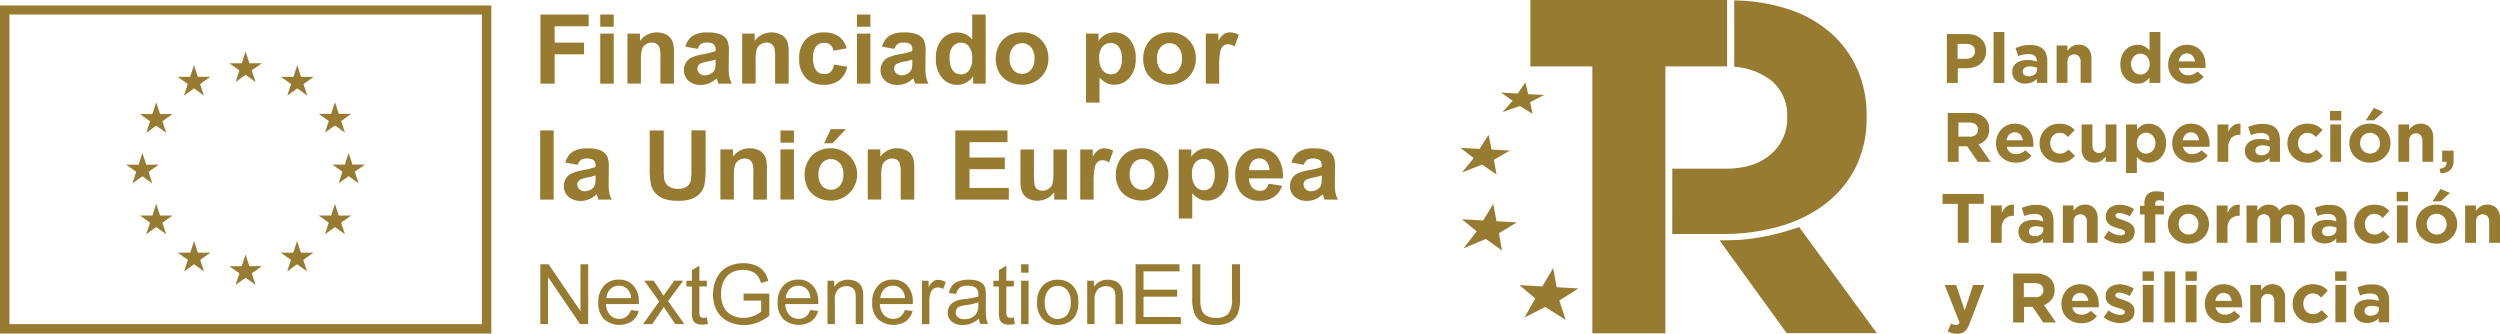 <svg xmlns="http://www.w3.org/2000/svg" width="382.013" height="51" viewBox="0 0 382.013 51"><g id="Grupo_69" data-name="Grupo 69" transform="translate(-7580 -7301)"><path id="Trazado_39" data-name="Trazado 39" d="M263.908,0V10.146h-9.429v40.79h-11.16V10.146h-9.468V0Z" transform="translate(7580 7301)" fill="#967b31"></path><path id="Trazado_40" data-name="Trazado 40" d="M274.937,34.7l-1.561.49a34.064,34.064,0,0,1-7.789,1.483l-2.833.064L273.009,50.9h13.77L274.924,34.7Z" transform="translate(7580 7301)" fill="#967b31"></path><path id="Trazado_41" data-name="Trazado 41" d="M241.181,44.077l-3.318-.193-.524-2.926-1.666,2.81-3.488-.206,2.413,2.05-1.652,2.914,3.16-1.624,3.134,1.972-.97-2.952Z" transform="translate(7580 7301)" fill="#967b31"></path><path id="Trazado_42" data-name="Trazado 42" d="M231.778,33.983l-3.1-.181-.5-2.643-1.534,2.527-3.266-.181,2.269,1.844-2.006,2.591,3.409-1.431,2.453,1.766-.446-2.643Z" transform="translate(7580 7301)" fill="#967b31"></path><path id="Trazado_43" data-name="Trazado 43" d="M230.716,23.012l-2.793-.155-.459-2.256-1.377,2.153-2.938-.168,2.046,1.573-1.8,2.2,3.068-1.212,2.217,1.521-.407-2.256Z" transform="translate(7580 7301)" fill="#967b31"></path><path id="Trazado_44" data-name="Trazado 44" d="M235.936,14.516l-2.426-.129-.42-1.792-1.18,1.7-2.557-.155,1.783,1.263-1.547,1.728,2.649-.941,1.941,1.2-.368-1.779Z" transform="translate(7580 7301)" fill="#967b31"></path><path id="Trazado_45" data-name="Trazado 45" d="M283.776,10.533a15.676,15.676,0,0,0-4.118-5.569,18.491,18.491,0,0,0-6.531-3.61A28.061,28.061,0,0,0,265,.064c0,3.378.013,6.717,0,10.133a10.529,10.529,0,0,1,5.481,1.972,6.792,6.792,0,0,1,2.61,5.75v.142a7.063,7.063,0,0,1-2.492,5.5c-1.665,1.483-3.986,2.217-6.989,2.217h-8.079c.013,3.365,0,6.639,0,9.978h7.7a31.261,31.261,0,0,0,8.59-1.135,20.85,20.85,0,0,0,7-3.391,16.212,16.212,0,0,0,4.708-5.608,16.915,16.915,0,0,0,1.7-7.8v-.142a17.59,17.59,0,0,0-1.443-7.181Z" transform="translate(7580 7301)" fill="#967b31"></path><path id="Trazado_46" data-name="Trazado 46" d="M297.48,5.208h3.108a3.909,3.909,0,0,1,1.22.18,2.612,2.612,0,0,1,.9.529,2.387,2.387,0,0,1,.577.812,2.747,2.747,0,0,1,.2,1.044V7.8a2.634,2.634,0,0,1-.236,1.147,2.384,2.384,0,0,1-.656.825,2.739,2.739,0,0,1-.97.49,3.98,3.98,0,0,1-1.193.168h-1.272v2.243h-1.666V5.208Zm2.99,3.764a1.331,1.331,0,0,0,.97-.322,1.044,1.044,0,0,0,.341-.8V7.825a.982.982,0,0,0-.367-.838,1.547,1.547,0,0,0-1-.284h-1.286V8.986h1.325Z" transform="translate(7580 7301)" fill="#967b31"></path><path id="Trazado_47" data-name="Trazado 47" d="M304.627,4.886h1.652v7.787h-1.652Z" transform="translate(7580 7301)" fill="#967b31"></path><path id="Trazado_48" data-name="Trazado 48" d="M309.479,12.776a2.5,2.5,0,0,1-.774-.116,1.724,1.724,0,0,1-.629-.335,1.637,1.637,0,0,1-.433-.554,1.7,1.7,0,0,1-.157-.748V11a1.768,1.768,0,0,1,.17-.812,1.57,1.57,0,0,1,.486-.567,2.112,2.112,0,0,1,.734-.335,3.634,3.634,0,0,1,.944-.116,4.443,4.443,0,0,1,.774.064,5.155,5.155,0,0,1,.642.168v-.09a.946.946,0,0,0-.314-.774,1.4,1.4,0,0,0-.931-.271,4.042,4.042,0,0,0-.84.077,5.046,5.046,0,0,0-.76.232l-.407-1.238a8.215,8.215,0,0,1,1-.335,5.024,5.024,0,0,1,1.259-.129,3.479,3.479,0,0,1,1.167.168,2.118,2.118,0,0,1,.8.477,1.8,1.8,0,0,1,.472.786,3.238,3.238,0,0,1,.157,1.044V12.66h-1.6v-.619a2.241,2.241,0,0,1-.721.528,2.468,2.468,0,0,1-1.036.193Zm.5-1.122a1.442,1.442,0,0,0,.944-.284.869.869,0,0,0,.354-.722v-.284a2.38,2.38,0,0,0-.485-.155,2.705,2.705,0,0,0-.564-.064,1.47,1.47,0,0,0-.84.206.669.669,0,0,0-.3.58v.026a.6.6,0,0,0,.249.516,1.122,1.122,0,0,0,.656.181Z" transform="translate(7580 7301)" fill="#967b31"></path><path id="Trazado_49" data-name="Trazado 49" d="M314.253,6.949H315.9v.812a3.813,3.813,0,0,1,.315-.348,2.139,2.139,0,0,1,.38-.3,1.655,1.655,0,0,1,.459-.206,1.923,1.923,0,0,1,.564-.077,1.874,1.874,0,0,1,1.456.567,2.222,2.222,0,0,1,.511,1.56v3.7h-1.652V9.475a1.267,1.267,0,0,0-.262-.864.939.939,0,0,0-.735-.3.985.985,0,0,0-.747.3,1.224,1.224,0,0,0-.276.864V12.66h-1.652V6.949Z" transform="translate(7580 7301)" fill="#967b31"></path><path id="Trazado_50" data-name="Trazado 50" d="M326.646,12.776a2.574,2.574,0,0,1-.984-.193,2.648,2.648,0,0,1-.852-.567,2.812,2.812,0,0,1-.59-.928A3.388,3.388,0,0,1,324,9.824V9.8a3.388,3.388,0,0,1,.223-1.263,2.811,2.811,0,0,1,.59-.928,2.292,2.292,0,0,1,.839-.567,2.639,2.639,0,0,1,1-.193,2.114,2.114,0,0,1,1.088.258,2.952,2.952,0,0,1,.721.593V4.886h1.653v7.787h-1.653v-.825a2.583,2.583,0,0,1-.734.67A2.1,2.1,0,0,1,326.646,12.776Zm.419-1.379a1.315,1.315,0,0,0,.551-.116,1.348,1.348,0,0,0,.446-.322,1.625,1.625,0,0,0,.3-.5,1.725,1.725,0,0,0,.118-.645V9.785a1.725,1.725,0,0,0-.118-.645,1.922,1.922,0,0,0-.3-.5,1.348,1.348,0,0,0-.446-.322,1.366,1.366,0,0,0-1.1,0,1.354,1.354,0,0,0-.445.322,1.739,1.739,0,0,0-.315.49,1.7,1.7,0,0,0-.118.645V9.8a1.705,1.705,0,0,0,.118.645,1.637,1.637,0,0,0,.315.5,1.354,1.354,0,0,0,.445.322,1.322,1.322,0,0,0,.551.116Z" transform="translate(7580 7301)" fill="#967b31"></path><path id="Trazado_51" data-name="Trazado 51" d="M334.344,12.8a3.346,3.346,0,0,1-1.207-.219,2.991,2.991,0,0,1-.97-.606,2.668,2.668,0,0,1-.63-.928,2.971,2.971,0,0,1-.223-1.2V9.824a3.086,3.086,0,0,1,.8-2.1,2.743,2.743,0,0,1,2.072-.877,2.914,2.914,0,0,1,1.259.258,2.549,2.549,0,0,1,.879.683,2.9,2.9,0,0,1,.525.993,3.851,3.851,0,0,1,.17,1.173v.206a1.241,1.241,0,0,1-.013.219h-4.052a1.365,1.365,0,0,0,.5.838,1.478,1.478,0,0,0,.931.284,1.863,1.863,0,0,0,.735-.142,2.277,2.277,0,0,0,.668-.451l.945.825a2.959,2.959,0,0,1-1,.786,3.089,3.089,0,0,1-1.377.284Zm1.062-3.429a1.563,1.563,0,0,0-.393-.877,1.219,1.219,0,0,0-1.679,0,1.675,1.675,0,0,0-.42.89h2.479Z" transform="translate(7580 7301)" fill="#967b31"></path><path id="Trazado_52" data-name="Trazado 52" d="M297.611,17.262h3.476a3.049,3.049,0,0,1,2.216.761,2.282,2.282,0,0,1,.656,1.7v.026a2.332,2.332,0,0,1-.446,1.483,2.6,2.6,0,0,1-1.181.838l1.849,2.669h-1.954L300.6,22.354H299.29v2.385h-1.666V17.275Zm3.358,3.623a1.373,1.373,0,0,0,.944-.284.968.968,0,0,0,.328-.774V19.8a.96.96,0,0,0-.341-.8,1.546,1.546,0,0,0-.971-.271h-1.665v2.14h1.691Z" transform="translate(7580 7301)" fill="#967b31"></path><path id="Trazado_53" data-name="Trazado 53" d="M308.037,24.855a3.342,3.342,0,0,1-1.207-.219,2.991,2.991,0,0,1-.97-.606,2.667,2.667,0,0,1-.63-.928,2.971,2.971,0,0,1-.223-1.2v-.026a3.086,3.086,0,0,1,.8-2.1,2.742,2.742,0,0,1,2.072-.877,2.914,2.914,0,0,1,1.259.258,2.548,2.548,0,0,1,.879.683,2.894,2.894,0,0,1,.524.993,3.852,3.852,0,0,1,.171,1.173v.206a1.24,1.24,0,0,1-.013.219h-4.052a1.366,1.366,0,0,0,.5.838,1.478,1.478,0,0,0,.931.284,1.858,1.858,0,0,0,.734-.142,2.269,2.269,0,0,0,.669-.451l.944.825a2.945,2.945,0,0,1-1,.786,3.089,3.089,0,0,1-1.377.284Zm1.062-3.429a1.564,1.564,0,0,0-.394-.877,1.218,1.218,0,0,0-1.678,0,1.675,1.675,0,0,0-.42.889h2.479Z" transform="translate(7580 7301)" fill="#967b31"></path><path id="Trazado_54" data-name="Trazado 54" d="M314.672,24.855a3.039,3.039,0,0,1-2.163-.864,3.135,3.135,0,0,1-.63-.941,2.808,2.808,0,0,1-.223-1.147v-.026a3.089,3.089,0,0,1,.223-1.147,3.2,3.2,0,0,1,.63-.954,3.1,3.1,0,0,1,.957-.645,3.565,3.565,0,0,1,2.6.026,2.967,2.967,0,0,1,.957.709l-1.01,1.07a2.655,2.655,0,0,0-.577-.464,1.454,1.454,0,0,0-.747-.168,1.168,1.168,0,0,0-.564.129,1.387,1.387,0,0,0-.446.335,1.44,1.44,0,0,0-.289.49,1.8,1.8,0,0,0-.1.606v.026a1.932,1.932,0,0,0,.1.619,1.41,1.41,0,0,0,.3.5,1.356,1.356,0,0,0,.472.335,1.526,1.526,0,0,0,.6.129,1.453,1.453,0,0,0,.722-.168,3.676,3.676,0,0,0,.616-.438l.97.954a3.4,3.4,0,0,1-.97.748,2.988,2.988,0,0,1-1.416.3Z" transform="translate(7580 7301)" fill="#967b31"></path><path id="Trazado_55" data-name="Trazado 55" d="M320.049,24.843a1.875,1.875,0,0,1-1.456-.567,2.227,2.227,0,0,1-.511-1.56v-3.7h1.652V22.2a1.262,1.262,0,0,0,.263.864.935.935,0,0,0,.734.3.987.987,0,0,0,.748-.3,1.228,1.228,0,0,0,.275-.864V19.015h1.652v5.711h-1.652v-.812a3.8,3.8,0,0,1-.315.348,2.137,2.137,0,0,1-.38.3,1.654,1.654,0,0,1-.459.206,1.922,1.922,0,0,1-.564.077Z" transform="translate(7580 7301)" fill="#967b31"></path><path id="Trazado_56" data-name="Trazado 56" d="M324.889,19.015h1.652v.825a2.6,2.6,0,0,1,.734-.67,2.1,2.1,0,0,1,1.076-.258,2.565,2.565,0,0,1,.983.193,2.467,2.467,0,0,1,.84.567,2.845,2.845,0,0,1,.59.928,3.409,3.409,0,0,1,.223,1.263v.026a3.409,3.409,0,0,1-.223,1.263,2.843,2.843,0,0,1-.59.928,2.3,2.3,0,0,1-.84.567,2.631,2.631,0,0,1-1,.193,2.121,2.121,0,0,1-1.089-.258,2.99,2.99,0,0,1-.721-.593v2.449h-1.653V19.015Zm3.042,4.448a1.318,1.318,0,0,0,.551-.116,1.358,1.358,0,0,0,.446-.322,1.736,1.736,0,0,0,.314-.49,1.659,1.659,0,0,0,.119-.645v-.026a1.7,1.7,0,0,0-.119-.645,1.634,1.634,0,0,0-.314-.5,1.358,1.358,0,0,0-.446-.322,1.367,1.367,0,0,0-1.1,0,1.368,1.368,0,0,0-.446.322,1.6,1.6,0,0,0-.3.5,1.7,1.7,0,0,0-.118.645v.026a1.7,1.7,0,0,0,.118.645,1.6,1.6,0,0,0,.3.5,1.368,1.368,0,0,0,.446.322,1.318,1.318,0,0,0,.551.116Z" transform="translate(7580 7301)" fill="#967b31"></path><path id="Trazado_57" data-name="Trazado 57" d="M334.96,24.855a3.336,3.336,0,0,1-1.206-.219,2.985,2.985,0,0,1-.971-.606,2.664,2.664,0,0,1-.629-.928,2.955,2.955,0,0,1-.223-1.2v-.026a3.074,3.074,0,0,1,.8-2.1A2.738,2.738,0,0,1,334.8,18.9a2.917,2.917,0,0,1,1.259.258,2.545,2.545,0,0,1,.878.683,2.9,2.9,0,0,1,.525.993,3.851,3.851,0,0,1,.17,1.173v.206a1.24,1.24,0,0,1-.013.219h-4.039a1.37,1.37,0,0,0,.5.838,1.48,1.48,0,0,0,.931.284,1.863,1.863,0,0,0,.735-.142,2.269,2.269,0,0,0,.669-.451l.944.825a2.949,2.949,0,0,1-1,.786,3.083,3.083,0,0,1-1.377.284Zm1.062-3.429a1.556,1.556,0,0,0-.393-.877,1.219,1.219,0,0,0-1.679,0,1.667,1.667,0,0,0-.419.889h2.478Z" transform="translate(7580 7301)" fill="#967b31"></path><path id="Trazado_58" data-name="Trazado 58" d="M338.855,19.015h1.652v1.147a2.458,2.458,0,0,1,.682-.941,1.739,1.739,0,0,1,1.167-.322v1.7h-.091a1.736,1.736,0,0,0-1.3.49,2.128,2.128,0,0,0-.472,1.521v2.114h-1.652V19.015Z" transform="translate(7580 7301)" fill="#967b31"></path><path id="Trazado_59" data-name="Trazado 59" d="M345.031,24.843a2.49,2.49,0,0,1-.773-.116,1.737,1.737,0,0,1-.63-.335,1.649,1.649,0,0,1-.433-.554,1.71,1.71,0,0,1-.157-.748v-.026a1.769,1.769,0,0,1,.171-.812,1.567,1.567,0,0,1,.485-.567,2.13,2.13,0,0,1,.734-.335,3.642,3.642,0,0,1,.944-.116,4.44,4.44,0,0,1,.774.065,5.216,5.216,0,0,1,.643.167v-.09a.947.947,0,0,0-.315-.773,1.477,1.477,0,0,0-.931-.271,4.029,4.029,0,0,0-.839.077,5.051,5.051,0,0,0-.761.232l-.407-1.238a8.191,8.191,0,0,1,1-.335,5.027,5.027,0,0,1,1.259-.129,3.479,3.479,0,0,1,1.167.168,2.12,2.12,0,0,1,.8.477,1.8,1.8,0,0,1,.472.786,3.238,3.238,0,0,1,.158,1.044v3.313h-1.6v-.619a2.256,2.256,0,0,1-.722.528,2.509,2.509,0,0,1-1.036.193Zm.5-1.122a1.442,1.442,0,0,0,.944-.284.869.869,0,0,0,.354-.722v-.284a2.38,2.38,0,0,0-.485-.155,2.7,2.7,0,0,0-.564-.064,1.464,1.464,0,0,0-.839.206.667.667,0,0,0-.3.58v.026a.6.6,0,0,0,.249.516,1.124,1.124,0,0,0,.656.181Z" transform="translate(7580 7301)" fill="#967b31"></path><path id="Trazado_60" data-name="Trazado 60" d="M352.546,24.855a3.043,3.043,0,0,1-2.164-.864,3.133,3.133,0,0,1-.629-.941,2.792,2.792,0,0,1-.223-1.147v-.026a3.07,3.07,0,0,1,.223-1.147,3.194,3.194,0,0,1,.629-.954,3.1,3.1,0,0,1,.958-.645,3.172,3.172,0,0,1,1.232-.232,3.205,3.205,0,0,1,1.364.258,2.834,2.834,0,0,1,.957.709l-1.009,1.07a2.7,2.7,0,0,0-.577-.464,1.455,1.455,0,0,0-.748-.168,1.171,1.171,0,0,0-.564.129,1.436,1.436,0,0,0-.734.825,1.828,1.828,0,0,0-.1.606v.026a1.906,1.906,0,0,0,.1.619,1.393,1.393,0,0,0,.3.5,1.369,1.369,0,0,0,.473.335,1.522,1.522,0,0,0,.6.129,1.452,1.452,0,0,0,.721-.168,3.6,3.6,0,0,0,.616-.438l.971.954a3.6,3.6,0,0,1-.971.748,2.988,2.988,0,0,1-1.416.3Z" transform="translate(7580 7301)" fill="#967b31"></path><path id="Trazado_61" data-name="Trazado 61" d="M356.034,16.953h1.731V18.4h-1.731Zm.04,2.063h1.652v5.711h-1.652Z" transform="translate(7580 7301)" fill="#967b31"></path><path id="Trazado_62" data-name="Trazado 62" d="M362.132,24.855a3.3,3.3,0,0,1-1.246-.232,3.177,3.177,0,0,1-1-.632,2.969,2.969,0,0,1-.656-.941A2.878,2.878,0,0,1,359,21.89v-.026a2.877,2.877,0,0,1,.236-1.16,2.967,2.967,0,0,1,.656-.941,3.459,3.459,0,0,1,1-.645,3.314,3.314,0,0,1,1.259-.232,3.243,3.243,0,0,1,1.246.232,3.179,3.179,0,0,1,1,.632,3,3,0,0,1,.656.941,2.877,2.877,0,0,1,.236,1.16v.026a2.878,2.878,0,0,1-.236,1.16,3,3,0,0,1-.656.941,3.216,3.216,0,0,1-1,.645A3.31,3.31,0,0,1,362.132,24.855Zm.027-1.392a1.407,1.407,0,0,0,.629-.129A1.359,1.359,0,0,0,363.26,23a1.474,1.474,0,0,0,.3-.49,1.854,1.854,0,0,0,.1-.606v-.026a1.854,1.854,0,0,0-.1-.606,1.438,1.438,0,0,0-.315-.5,1.66,1.66,0,0,0-.485-.348,1.393,1.393,0,0,0-.617-.129,1.407,1.407,0,0,0-.629.129,1.358,1.358,0,0,0-.472.335,1.474,1.474,0,0,0-.3.49,1.854,1.854,0,0,0-.105.606v.026a1.854,1.854,0,0,0,.105.606,1.541,1.541,0,0,0,.8.851,1.412,1.412,0,0,0,.63.129Zm.59-6.962,1.416.606-1.39,1.276h-1.259l1.22-1.882Z" transform="translate(7580 7301)" fill="#967b31"></path><path id="Trazado_63" data-name="Trazado 63" d="M366.473,19.015h1.652v.812a3.8,3.8,0,0,1,.315-.348,2.11,2.11,0,0,1,.381-.3,1.641,1.641,0,0,1,.459-.206,1.915,1.915,0,0,1,.563-.077,1.874,1.874,0,0,1,1.456.567,2.223,2.223,0,0,1,.512,1.56v3.7h-1.653V21.542a1.267,1.267,0,0,0-.262-.864.938.938,0,0,0-.734-.3.987.987,0,0,0-.748.3,1.223,1.223,0,0,0-.275.864v3.184h-1.653V19.015Z" transform="translate(7580 7301)" fill="#967b31"></path><path id="Trazado_64" data-name="Trazado 64" d="M372.781,25.784c.761-.077,1.115-.425,1.062-1.057h-.668v-1.7h1.744v1.444a1.962,1.962,0,0,1-.512,1.521,2.208,2.208,0,0,1-1.482.477l-.144-.67Z" transform="translate(7580 7301)" fill="#967b31"></path><path id="Trazado_65" data-name="Trazado 65" d="M299.145,31.147h-2.308V29.638h6.295v1.508h-2.308V37.1h-1.665V31.147Z" transform="translate(7580 7301)" fill="#967b31"></path><path id="Trazado_66" data-name="Trazado 66" d="M304.234,31.392h1.652v1.147a2.458,2.458,0,0,1,.682-.941,1.739,1.739,0,0,1,1.167-.322v1.7h-.092a1.736,1.736,0,0,0-1.3.49,2.123,2.123,0,0,0-.472,1.521V37.1h-1.652V31.392Z" transform="translate(7580 7301)" fill="#967b31"></path><path id="Trazado_67" data-name="Trazado 67" d="M310.424,37.206a2.492,2.492,0,0,1-.774-.116,1.737,1.737,0,0,1-.63-.335,1.634,1.634,0,0,1-.432-.554,1.7,1.7,0,0,1-.158-.748v-.026a1.769,1.769,0,0,1,.171-.812,1.567,1.567,0,0,1,.485-.567,2.128,2.128,0,0,1,.734-.335,3.643,3.643,0,0,1,.944-.116,4.451,4.451,0,0,1,.774.064,5.234,5.234,0,0,1,.643.168v-.09a.947.947,0,0,0-.315-.773,1.4,1.4,0,0,0-.931-.271,4.029,4.029,0,0,0-.839.077,5.062,5.062,0,0,0-.761.232l-.406-1.238a8.156,8.156,0,0,1,1-.335,5.032,5.032,0,0,1,1.259-.129,3.479,3.479,0,0,1,1.167.168,2.119,2.119,0,0,1,.8.477,1.787,1.787,0,0,1,.472.786,3.238,3.238,0,0,1,.158,1.044V37.09h-1.6v-.619a2.262,2.262,0,0,1-.721.529,2.474,2.474,0,0,1-1.036.193Zm.5-1.122a1.443,1.443,0,0,0,.944-.284.869.869,0,0,0,.354-.722v-.284a2.36,2.36,0,0,0-.485-.155,2.7,2.7,0,0,0-.564-.064,1.466,1.466,0,0,0-.839.206.667.667,0,0,0-.3.58v.026a.6.6,0,0,0,.249.516,1.127,1.127,0,0,0,.656.181Z" transform="translate(7580 7301)" fill="#967b31"></path><path id="Trazado_68" data-name="Trazado 68" d="M315.2,31.392h1.653V32.2a3.666,3.666,0,0,1,.314-.348,2.114,2.114,0,0,1,.381-.3,1.641,1.641,0,0,1,.459-.206,1.917,1.917,0,0,1,.564-.077,1.873,1.873,0,0,1,1.455.567,2.222,2.222,0,0,1,.512,1.56v3.7h-1.653V33.918a1.262,1.262,0,0,0-.262-.864.937.937,0,0,0-.734-.3.987.987,0,0,0-.748.3,1.228,1.228,0,0,0-.275.864V37.1H315.21V31.392Z" transform="translate(7580 7301)" fill="#967b31"></path><path id="Trazado_69" data-name="Trazado 69" d="M323.983,37.206A3.965,3.965,0,0,1,322.724,37a4.223,4.223,0,0,1-1.232-.658l.708-1.07a3.8,3.8,0,0,0,.944.516,2.517,2.517,0,0,0,.879.168.923.923,0,0,0,.524-.116.378.378,0,0,0,.171-.309V35.5a.279.279,0,0,0-.092-.219,1.017,1.017,0,0,0-.262-.168,2.159,2.159,0,0,0-.381-.129c-.144-.039-.3-.09-.459-.142-.2-.052-.406-.129-.616-.206a2.2,2.2,0,0,1-.564-.322,1.5,1.5,0,0,1-.406-.49,1.457,1.457,0,0,1-.158-.709v-.026a1.607,1.607,0,0,1,.171-.773,1.76,1.76,0,0,1,.459-.567,2.043,2.043,0,0,1,.669-.348,2.9,2.9,0,0,1,.826-.116,3.891,3.891,0,0,1,1.128.18,4.114,4.114,0,0,1,1.049.49l-.63,1.122a4.489,4.489,0,0,0-.852-.387,2.376,2.376,0,0,0-.722-.142.75.75,0,0,0-.459.116.339.339,0,0,0-.157.284v.026a.271.271,0,0,0,.092.206.994.994,0,0,0,.262.168,3.778,3.778,0,0,0,.38.155c.145.052.289.1.446.155.2.064.407.142.617.232a2.665,2.665,0,0,1,.564.322,1.544,1.544,0,0,1,.406.464,1.337,1.337,0,0,1,.158.67v.026a1.787,1.787,0,0,1-.171.825,1.554,1.554,0,0,1-.472.567,2.247,2.247,0,0,1-.708.335,3.219,3.219,0,0,1-.879.116Z" transform="translate(7580 7301)" fill="#967b31"></path><path id="Trazado_70" data-name="Trazado 70" d="M327.682,32.771H327V31.443h.682v-.361a1.87,1.87,0,0,1,.472-1.392,1.8,1.8,0,0,1,1.338-.451,4.89,4.89,0,0,1,.668.039,2.552,2.552,0,0,1,.5.116v1.341c-.118-.039-.236-.077-.354-.1a1.846,1.846,0,0,0-.394-.039q-.59,0-.59.619v.219h1.338v1.328h-1.312V37.09H327.7V32.758Z" transform="translate(7580 7301)" fill="#967b31"></path><path id="Trazado_71" data-name="Trazado 71" d="M334.4,37.231A3.291,3.291,0,0,1,333.15,37a3.192,3.192,0,0,1-1-.632,2.98,2.98,0,0,1-.655-.941,2.861,2.861,0,0,1-.236-1.16v-.026a2.861,2.861,0,0,1,.236-1.16,2.98,2.98,0,0,1,.655-.941,3.477,3.477,0,0,1,1-.645,3.311,3.311,0,0,1,1.259-.232,3.244,3.244,0,0,1,1.246.232,3.193,3.193,0,0,1,1,.632,2.98,2.98,0,0,1,.655.941,2.861,2.861,0,0,1,.236,1.16v.026a2.861,2.861,0,0,1-.236,1.16,2.98,2.98,0,0,1-.655.941,3.081,3.081,0,0,1-1,.645A3.31,3.31,0,0,1,334.4,37.231Zm.026-1.392a1.41,1.41,0,0,0,.63-.129,1.366,1.366,0,0,0,.472-.335,1.7,1.7,0,0,0,.3-.49,1.828,1.828,0,0,0,.1-.606v-.026a1.829,1.829,0,0,0-.1-.606,1.532,1.532,0,0,0-.8-.851,1.384,1.384,0,0,0-.616-.129,1.4,1.4,0,0,0-.629.129,1.357,1.357,0,0,0-.472.335,1.443,1.443,0,0,0-.3.49,1.828,1.828,0,0,0-.105.606v.026a1.828,1.828,0,0,0,.105.606,1.251,1.251,0,0,0,.315.5,1.644,1.644,0,0,0,.485.348,1.4,1.4,0,0,0,.629.129Z" transform="translate(7580 7301)" fill="#967b31"></path><path id="Trazado_72" data-name="Trazado 72" d="M338.737,31.392h1.652v1.147a2.458,2.458,0,0,1,.682-.941,1.739,1.739,0,0,1,1.167-.322v1.7h-.092a1.736,1.736,0,0,0-1.3.49,2.123,2.123,0,0,0-.472,1.521V37.1h-1.652V31.392Z" transform="translate(7580 7301)" fill="#967b31"></path><path id="Trazado_73" data-name="Trazado 73" d="M343.274,31.392h1.653V32.2a3.669,3.669,0,0,1,.315-.348,2.137,2.137,0,0,1,.38-.3,1.641,1.641,0,0,1,.459-.206,1.917,1.917,0,0,1,.564-.077,2.061,2.061,0,0,1,1,.232,1.593,1.593,0,0,1,.643.67,2.653,2.653,0,0,1,.852-.683,2.378,2.378,0,0,1,1.063-.232,1.937,1.937,0,0,1,1.442.529,2.2,2.2,0,0,1,.525,1.573V37.09h-1.653V33.905a1.262,1.262,0,0,0-.249-.864.907.907,0,0,0-.721-.3.954.954,0,0,0-.734.3,1.221,1.221,0,0,0-.263.864V37.09h-1.652V33.905a1.267,1.267,0,0,0-.249-.864.91.91,0,0,0-.722-.3.957.957,0,0,0-.734.3,1.221,1.221,0,0,0-.262.864V37.09h-1.653v-5.7Z" transform="translate(7580 7301)" fill="#967b31"></path><path id="Trazado_74" data-name="Trazado 74" d="M355.221,37.206a2.491,2.491,0,0,1-.773-.116,1.737,1.737,0,0,1-.63-.335,1.649,1.649,0,0,1-.433-.554,1.7,1.7,0,0,1-.157-.748v-.026a1.756,1.756,0,0,1,.171-.812,1.568,1.568,0,0,1,.485-.567,2.127,2.127,0,0,1,.734-.335,3.637,3.637,0,0,1,.944-.116,4.451,4.451,0,0,1,.774.064,5.234,5.234,0,0,1,.643.168v-.09a.947.947,0,0,0-.315-.773,1.4,1.4,0,0,0-.931-.271,4.029,4.029,0,0,0-.839.077,5.028,5.028,0,0,0-.761.232l-.407-1.238a8.224,8.224,0,0,1,1-.335,5.032,5.032,0,0,1,1.259-.129,3.479,3.479,0,0,1,1.167.168,2.119,2.119,0,0,1,.8.477,1.8,1.8,0,0,1,.472.786,3.238,3.238,0,0,1,.158,1.044V37.09h-1.6v-.619a2.255,2.255,0,0,1-.722.529,2.468,2.468,0,0,1-1.036.193Zm.5-1.122a1.443,1.443,0,0,0,.944-.284.869.869,0,0,0,.354-.722v-.284a2.38,2.38,0,0,0-.485-.155,2.7,2.7,0,0,0-.564-.064,1.464,1.464,0,0,0-.839.206.667.667,0,0,0-.3.58v.026a.6.6,0,0,0,.249.516,1.124,1.124,0,0,0,.656.181Z" transform="translate(7580 7301)" fill="#967b31"></path><path id="Trazado_75" data-name="Trazado 75" d="M362.749,37.231a3.038,3.038,0,0,1-2.164-.864,3.157,3.157,0,0,1-.63-.941,2.808,2.808,0,0,1-.223-1.147v-.026a3.09,3.09,0,0,1,.223-1.147,3.217,3.217,0,0,1,.63-.954,3.1,3.1,0,0,1,.957-.645,3.565,3.565,0,0,1,2.6.026,2.834,2.834,0,0,1,.957.709l-1.01,1.07a2.654,2.654,0,0,0-.577-.464,1.452,1.452,0,0,0-.747-.168,1.17,1.17,0,0,0-.564.129,1.388,1.388,0,0,0-.446.335,1.439,1.439,0,0,0-.289.49,1.854,1.854,0,0,0-.1.606v.026a1.932,1.932,0,0,0,.1.619,1.408,1.408,0,0,0,.3.5,1.367,1.367,0,0,0,.472.335,1.532,1.532,0,0,0,.6.129,1.454,1.454,0,0,0,.722-.168,3.631,3.631,0,0,0,.616-.438l.971.954a3.423,3.423,0,0,1-.971.748,2.988,2.988,0,0,1-1.416.3Z" transform="translate(7580 7301)" fill="#967b31"></path><path id="Trazado_76" data-name="Trazado 76" d="M366.224,29.316h1.731V30.76h-1.731Zm.039,2.063h1.653V37.09h-1.653Z" transform="translate(7580 7301)" fill="#967b31"></path><path id="Trazado_77" data-name="Trazado 77" d="M372.322,37.232A3.3,3.3,0,0,1,371.076,37a3.175,3.175,0,0,1-1-.632,2.967,2.967,0,0,1-.656-.941,2.877,2.877,0,0,1-.236-1.16v-.026a2.877,2.877,0,0,1,.236-1.16,2.966,2.966,0,0,1,.656-.941,3.462,3.462,0,0,1,1-.645,3.314,3.314,0,0,1,1.259-.232,3.244,3.244,0,0,1,1.246.232,3.181,3.181,0,0,1,1,.632,3,3,0,0,1,.656.941,2.878,2.878,0,0,1,.236,1.16v.026a2.877,2.877,0,0,1-.236,1.16,3,3,0,0,1-.656.941,3.069,3.069,0,0,1-1,.645A3.31,3.31,0,0,1,372.322,37.232Zm.026-1.392a1.408,1.408,0,0,0,.63-.129,1.357,1.357,0,0,0,.472-.335,1.724,1.724,0,0,0,.3-.49,1.855,1.855,0,0,0,.1-.606v-.026a1.854,1.854,0,0,0-.1-.606,1.541,1.541,0,0,0-.8-.851,1.393,1.393,0,0,0-.617-.129,1.407,1.407,0,0,0-.629.129,1.357,1.357,0,0,0-.472.335,1.473,1.473,0,0,0-.3.49,1.853,1.853,0,0,0-.105.606v.026a1.854,1.854,0,0,0,.105.606,1.272,1.272,0,0,0,.315.5,1.657,1.657,0,0,0,.485.348,1.41,1.41,0,0,0,.63.129Zm.591-6.962,1.416.606-1.39,1.276h-1.259l1.22-1.882Z" transform="translate(7580 7301)" fill="#967b31"></path><path id="Trazado_78" data-name="Trazado 78" d="M376.676,31.392h1.652V32.2a3.825,3.825,0,0,1,.315-.348,2.141,2.141,0,0,1,.38-.3,1.654,1.654,0,0,1,.459-.206,1.922,1.922,0,0,1,.564-.077,1.874,1.874,0,0,1,1.456.567,2.222,2.222,0,0,1,.511,1.56v3.7h-1.652V33.918a1.267,1.267,0,0,0-.262-.864.939.939,0,0,0-.735-.3.983.983,0,0,0-.747.3,1.224,1.224,0,0,0-.276.864V37.1h-1.652V31.392Z" transform="translate(7580 7301)" fill="#967b31"></path><path id="Trazado_79" data-name="Trazado 79" d="M299.054,51a2.929,2.929,0,0,1-.8-.1,3.723,3.723,0,0,1-.656-.284l.551-1.173a1.463,1.463,0,0,0,.354.155,1.292,1.292,0,0,0,.354.065.635.635,0,0,0,.341-.077.835.835,0,0,0,.236-.3l-2.282-5.737H298.9l1.324,3.893,1.272-3.893h1.718L300.982,49.4a3.945,3.945,0,0,1-.341.735,1.748,1.748,0,0,1-.407.49,1.467,1.467,0,0,1-.5.284,2.438,2.438,0,0,1-.656.09Z" transform="translate(7580 7301)" fill="#967b31"></path><path id="Trazado_80" data-name="Trazado 80" d="M307.6,41.8h3.475a3.05,3.05,0,0,1,2.217.761,2.285,2.285,0,0,1,.655,1.7v.026a2.326,2.326,0,0,1-.446,1.483,2.592,2.592,0,0,1-1.18.838l1.849,2.669H312.22l-1.626-2.385h-1.311v2.385h-1.666V41.808Zm3.357,3.623a1.37,1.37,0,0,0,.944-.284.968.968,0,0,0,.328-.774v-.026a.96.96,0,0,0-.341-.8,1.542,1.542,0,0,0-.97-.271h-1.666V45.4h1.692Z" transform="translate(7580 7301)" fill="#967b31"></path><path id="Trazado_81" data-name="Trazado 81" d="M318.03,49.389a3.346,3.346,0,0,1-1.207-.219,2.991,2.991,0,0,1-.97-.606,2.68,2.68,0,0,1-.63-.928,2.971,2.971,0,0,1-.223-1.2V46.41a3.08,3.08,0,0,1,.21-1.147,3.113,3.113,0,0,1,.59-.954,2.742,2.742,0,0,1,2.072-.877,2.914,2.914,0,0,1,1.259.258,2.541,2.541,0,0,1,.879.683,2.9,2.9,0,0,1,.525.993,3.851,3.851,0,0,1,.17,1.173v.206a1.241,1.241,0,0,1-.013.219h-4.039a1.37,1.37,0,0,0,.5.838,1.478,1.478,0,0,0,.931.284,1.861,1.861,0,0,0,.735-.142,2.265,2.265,0,0,0,.669-.451l.944.825a2.959,2.959,0,0,1-1,.786,3.083,3.083,0,0,1-1.377.284Zm1.062-3.429a1.563,1.563,0,0,0-.393-.877,1.219,1.219,0,0,0-1.679,0,1.675,1.675,0,0,0-.42.89h2.479Z" transform="translate(7580 7301)" fill="#967b31"></path><path id="Trazado_82" data-name="Trazado 82" d="M323.957,49.363a3.954,3.954,0,0,1-1.258-.206,4.218,4.218,0,0,1-1.233-.658l.708-1.07a3.8,3.8,0,0,0,.944.516,2.517,2.517,0,0,0,.879.168.922.922,0,0,0,.524-.116.378.378,0,0,0,.171-.309v-.026a.279.279,0,0,0-.092-.219,1,1,0,0,0-.262-.168,2.584,2.584,0,0,0-.381-.129c-.144-.039-.3-.09-.459-.142-.2-.052-.406-.129-.616-.206a2.2,2.2,0,0,1-.564-.322,1.5,1.5,0,0,1-.406-.49,1.457,1.457,0,0,1-.158-.709V45.25a1.607,1.607,0,0,1,.171-.774,1.76,1.76,0,0,1,.459-.567,2.053,2.053,0,0,1,.669-.348,2.834,2.834,0,0,1,.826-.116,3.892,3.892,0,0,1,1.128.181,4.107,4.107,0,0,1,1.049.49l-.63,1.122a4.5,4.5,0,0,0-.852-.387,2.379,2.379,0,0,0-.721-.142.748.748,0,0,0-.459.116.338.338,0,0,0-.158.284v.026a.271.271,0,0,0,.092.206,1.011,1.011,0,0,0,.262.168,3.707,3.707,0,0,0,.381.155c.144.052.288.1.445.155.2.064.407.142.617.232a2.665,2.665,0,0,1,.564.322,1.544,1.544,0,0,1,.406.464,1.337,1.337,0,0,1,.158.67v.026a1.787,1.787,0,0,1-.171.825,1.555,1.555,0,0,1-.472.567,2.109,2.109,0,0,1-.708.335,3.215,3.215,0,0,1-.879.116Z" transform="translate(7580 7301)" fill="#967b31"></path><path id="Trazado_83" data-name="Trazado 83" d="M327.393,41.473h1.731v1.444h-1.731Zm.039,2.063h1.653v5.711h-1.653Z" transform="translate(7580 7301)" fill="#967b31"></path><path id="Trazado_84" data-name="Trazado 84" d="M330.724,41.473h1.652V49.26h-1.652Z" transform="translate(7580 7301)" fill="#967b31"></path><path id="Trazado_85" data-name="Trazado 85" d="M333.95,41.473h1.731v1.444H333.95Zm.04,2.063h1.652v5.711H333.99Z" transform="translate(7580 7301)" fill="#967b31"></path><path id="Trazado_86" data-name="Trazado 86" d="M339.943,49.389a3.34,3.34,0,0,1-1.206-.219,3.006,3.006,0,0,1-.971-.606,2.664,2.664,0,0,1-.629-.928,2.971,2.971,0,0,1-.223-1.2V46.41a3.086,3.086,0,0,1,.8-2.1,2.742,2.742,0,0,1,2.072-.877,2.917,2.917,0,0,1,1.259.258,2.55,2.55,0,0,1,.879.683,2.894,2.894,0,0,1,.524.993,3.851,3.851,0,0,1,.171,1.173v.206a1.241,1.241,0,0,1-.013.219h-4.04a1.371,1.371,0,0,0,.5.838,1.478,1.478,0,0,0,.931.284,1.86,1.86,0,0,0,.734-.142,2.265,2.265,0,0,0,.669-.451l.944.825a2.945,2.945,0,0,1-1,.786,3.089,3.089,0,0,1-1.377.284Zm1.063-3.429a1.564,1.564,0,0,0-.394-.877,1.218,1.218,0,0,0-1.678,0,1.675,1.675,0,0,0-.42.89h2.479Z" transform="translate(7580 7301)" fill="#967b31"></path><path id="Trazado_87" data-name="Trazado 87" d="M343.838,43.549h1.653v.812a3.813,3.813,0,0,1,.314-.348,2.187,2.187,0,0,1,.381-.3,1.644,1.644,0,0,1,.459-.206,1.921,1.921,0,0,1,.564-.077,1.873,1.873,0,0,1,1.455.567,2.223,2.223,0,0,1,.512,1.56v3.7h-1.653V46.075a1.262,1.262,0,0,0-.262-.864.936.936,0,0,0-.734-.3.987.987,0,0,0-.748.3,1.228,1.228,0,0,0-.275.864V49.26h-1.652V43.549Z" transform="translate(7580 7301)" fill="#967b31"></path><path id="Trazado_88" data-name="Trazado 88" d="M353.346,49.389a3.038,3.038,0,0,1-2.164-.864,3.134,3.134,0,0,1-.629-.941,2.792,2.792,0,0,1-.223-1.147V46.41a3.07,3.07,0,0,1,.223-1.147,3.2,3.2,0,0,1,.629-.954,3.1,3.1,0,0,1,.957-.645,3.565,3.565,0,0,1,2.6.026,2.834,2.834,0,0,1,.957.709l-1.01,1.07a2.655,2.655,0,0,0-.577-.464,1.45,1.45,0,0,0-.747-.168,1.169,1.169,0,0,0-.564.129,1.4,1.4,0,0,0-.446.335,1.421,1.421,0,0,0-.288.49,1.828,1.828,0,0,0-.105.606v.026a1.9,1.9,0,0,0,.105.619,1.392,1.392,0,0,0,.3.5,1.368,1.368,0,0,0,.472.335,1.533,1.533,0,0,0,.6.129,1.452,1.452,0,0,0,.721-.168,3.63,3.63,0,0,0,.616-.438l.971.954a3.615,3.615,0,0,1-.971.748,2.988,2.988,0,0,1-1.416.3Z" transform="translate(7580 7301)" fill="#967b31"></path><path id="Trazado_89" data-name="Trazado 89" d="M356.821,41.473h1.731v1.444h-1.731Zm.04,2.063h1.652v5.711h-1.652Z" transform="translate(7580 7301)" fill="#967b31"></path><path id="Trazado_90" data-name="Trazado 90" d="M361.713,49.363a2.489,2.489,0,0,1-.774-.116,1.735,1.735,0,0,1-.63-.335,1.646,1.646,0,0,1-.432-.554,1.7,1.7,0,0,1-.158-.748v-.026a1.769,1.769,0,0,1,.171-.812,1.567,1.567,0,0,1,.485-.567,2.128,2.128,0,0,1,.734-.335,3.645,3.645,0,0,1,.945-.116,4.438,4.438,0,0,1,.773.064,5.216,5.216,0,0,1,.643.168v-.09a.947.947,0,0,0-.315-.774,1.4,1.4,0,0,0-.931-.271,4.029,4.029,0,0,0-.839.077,5.05,5.05,0,0,0-.761.232l-.406-1.238a8.154,8.154,0,0,1,1-.335,5.032,5.032,0,0,1,1.259-.129,3.476,3.476,0,0,1,1.167.168,2.118,2.118,0,0,1,.8.477,1.787,1.787,0,0,1,.472.786,3.237,3.237,0,0,1,.158,1.044v3.313h-1.6v-.619a2.262,2.262,0,0,1-.721.529,2.516,2.516,0,0,1-1.036.193Zm.5-1.122a1.443,1.443,0,0,0,.944-.284.869.869,0,0,0,.354-.722v-.284a2.354,2.354,0,0,0-.485-.155,2.7,2.7,0,0,0-.564-.064,1.466,1.466,0,0,0-.839.206.667.667,0,0,0-.3.58v.026a.6.6,0,0,0,.249.516,1.127,1.127,0,0,0,.656.181Z" transform="translate(7580 7301)" fill="#967b31"></path><path id="Trazado_91" data-name="Trazado 91" d="M0,.838V50.961H75.078V.838ZM73.636,49.53H1.443V2.217H73.636Z" transform="translate(7580 7301)" fill="#967b31"></path><path id="Trazado_92" data-name="Trazado 92" d="M36,12.531l1.521-1.1,1.534,1.1-.59-1.779,1.548-1.083h-1.9l-.59-1.792-.577,1.792h-1.9l1.534,1.083Z" transform="translate(7580 7301)" fill="#967b31"></path><path id="Trazado_93" data-name="Trazado 93" d="M28.116,14.606l1.521-1.1,1.521,1.1-.577-1.766,1.547-1.1h-1.9l-.59-1.792-.577,1.792H27.146l1.548,1.1Z" transform="translate(7580 7301)" fill="#967b31"></path><path id="Trazado_94" data-name="Trazado 94" d="M23.868,15.638l-.577,1.792h-1.9l1.534,1.1-.577,1.766,1.521-1.1,1.534,1.1-.59-1.766,1.548-1.1h-1.9Z" transform="translate(7580 7301)" fill="#967b31"></path><path id="Trazado_95" data-name="Trazado 95" d="M21.756,26.931l1.521,1.1L22.7,26.261l1.547-1.1h-1.9l-.59-1.792-.577,1.8-1.915-.013,1.547,1.1-.577,1.766Z" transform="translate(7580 7301)" fill="#967b31"></path><path id="Trazado_96" data-name="Trazado 96" d="M24.458,32.939l-.59-1.792-.577,1.792h-1.9l1.534,1.083-.577,1.766L23.868,34.7,25.4,35.788l-.59-1.766,1.548-1.083Z" transform="translate(7580 7301)" fill="#967b31"></path><path id="Trazado_97" data-name="Trazado 97" d="M30.241,38.611l-.59-1.779-.577,1.779H27.159l1.547,1.1-.577,1.766,1.521-1.1,1.521,1.1L30.6,39.707l1.547-1.1Z" transform="translate(7580 7301)" fill="#967b31"></path><path id="Trazado_98" data-name="Trazado 98" d="M38.11,40.674l-.59-1.792-.577,1.792h-1.9l1.548,1.1L36,43.536l1.534-1.1,1.521,1.1-.59-1.766,1.548-1.1Z" transform="translate(7580 7301)" fill="#967b31"></path><path id="Trazado_99" data-name="Trazado 99" d="M45.978,38.611,45.4,36.832l-.59,1.779h-1.9l1.547,1.1-.577,1.766,1.521-1.1,1.521,1.1-.577-1.766,1.547-1.1Z" transform="translate(7580 7301)" fill="#967b31"></path><path id="Trazado_100" data-name="Trazado 100" d="M51.761,32.939l-.577-1.792-.59,1.792h-1.9l1.547,1.083-.59,1.766L51.184,34.7l1.521,1.083-.577-1.766,1.534-1.083Z" transform="translate(7580 7301)" fill="#967b31"></path><path id="Trazado_101" data-name="Trazado 101" d="M55.761,25.152h-1.9l-.59-1.792-.577,1.792H50.778l1.547,1.083-.577,1.779,1.521-1.1,1.521,1.1-.577-1.779Z" transform="translate(7580 7301)" fill="#967b31"></path><path id="Trazado_102" data-name="Trazado 102" d="M49.65,20.266l1.534-1.1,1.521,1.1L52.128,18.5l1.534-1.1h-1.9l-.577-1.792-.59,1.8-1.9-.013,1.547,1.1Z" transform="translate(7580 7301)" fill="#967b31"></path><path id="Trazado_103" data-name="Trazado 103" d="M45.427,9.953l-.59,1.792h-1.9l1.548,1.1-.59,1.766,1.534-1.1,1.521,1.1-.577-1.766,1.548-1.1H46Z" transform="translate(7580 7301)" fill="#967b31"></path><path id="Trazado_104" data-name="Trazado 104" d="M82.58,12.789V2.217h7.37V4.009H84.757v2.5h4.485V8.3H84.757v4.486Z" transform="translate(7580 7301)" fill="#967b31"></path><path id="Trazado_105" data-name="Trazado 105" d="M91.72,4.087V2.217h2.059V4.087Zm0,8.689V5.131h2.059v7.658H91.72Z" transform="translate(7580 7301)" fill="#967b31"></path><path id="Trazado_106" data-name="Trazado 106" d="M102.972,12.789h-2.059V8.882a5.735,5.735,0,0,0-.131-1.6,1.189,1.189,0,0,0-.433-.567,1.283,1.283,0,0,0-.721-.206,1.638,1.638,0,0,0-.957.284,1.444,1.444,0,0,0-.577.761,6.444,6.444,0,0,0-.157,1.753v3.468H95.877V5.131h1.915V6.253a3.147,3.147,0,0,1,2.57-1.3,3.023,3.023,0,0,1,1.246.245,2.065,2.065,0,0,1,.852.619,2.147,2.147,0,0,1,.407.851,6.1,6.1,0,0,1,.118,1.367v4.757Z" transform="translate(7580 7301)" fill="#967b31"></path><path id="Trazado_107" data-name="Trazado 107" d="M106.605,7.464l-1.876-.335a2.846,2.846,0,0,1,1.089-1.637,3.963,3.963,0,0,1,2.282-.529,4.977,4.977,0,0,1,2.059.322,2.115,2.115,0,0,1,.944.812,4.131,4.131,0,0,1,.275,1.818l-.026,2.359a7.82,7.82,0,0,0,.105,1.482,4.216,4.216,0,0,0,.367,1.031h-2.033c-.052-.129-.118-.335-.2-.593a1.622,1.622,0,0,0-.079-.232,3.85,3.85,0,0,1-1.128.761,3.309,3.309,0,0,1-1.285.258,2.73,2.73,0,0,1-1.9-.644,2.123,2.123,0,0,1-.695-1.624,2.171,2.171,0,0,1,.315-1.16,2.037,2.037,0,0,1,.879-.774,7.432,7.432,0,0,1,1.639-.477,11.871,11.871,0,0,0,2.006-.5V7.593a1.051,1.051,0,0,0-.288-.838,1.767,1.767,0,0,0-1.1-.245,1.453,1.453,0,0,0-.852.219,1.536,1.536,0,0,0-.5.748ZM109.359,9.1a10.874,10.874,0,0,1-1.259.309,3.794,3.794,0,0,0-1.128.348.835.835,0,0,0-.407.709.962.962,0,0,0,.328.735,1.128,1.128,0,0,0,.826.309,1.791,1.791,0,0,0,1.063-.361,1.171,1.171,0,0,0,.485-.67,4.058,4.058,0,0,0,.078-.993v-.4Z" transform="translate(7580 7301)" fill="#967b31"></path><path id="Trazado_108" data-name="Trazado 108" d="M120.5,12.789h-2.059V8.882a5.7,5.7,0,0,0-.131-1.6,1.187,1.187,0,0,0-.432-.567,1.284,1.284,0,0,0-.722-.206,1.636,1.636,0,0,0-.957.284,1.442,1.442,0,0,0-.577.761,6.444,6.444,0,0,0-.157,1.753v3.468h-2.059V5.131h1.914V6.253a3.149,3.149,0,0,1,2.571-1.3,3.018,3.018,0,0,1,1.245.245,2.069,2.069,0,0,1,.853.619,2.132,2.132,0,0,1,.406.851,6.042,6.042,0,0,1,.118,1.367v4.757Z" transform="translate(7580 7301)" fill="#967b31"></path><path id="Trazado_109" data-name="Trazado 109" d="M129.383,7.387l-2.032.361a1.415,1.415,0,0,0-.472-.9,1.38,1.38,0,0,0-.945-.3,1.581,1.581,0,0,0-1.232.529,2.665,2.665,0,0,0-.459,1.753,3.021,3.021,0,0,0,.472,1.921,1.54,1.54,0,0,0,1.246.567,1.385,1.385,0,0,0,.957-.322,1.966,1.966,0,0,0,.524-1.135l2.02.335a3.516,3.516,0,0,1-1.206,2.063,3.785,3.785,0,0,1-2.4.7,3.6,3.6,0,0,1-2.728-1.057,4.058,4.058,0,0,1-1.01-2.939,4.1,4.1,0,0,1,1.023-2.952,3.639,3.639,0,0,1,2.754-1.057,3.862,3.862,0,0,1,2.269.606,3.35,3.35,0,0,1,1.206,1.831Z" transform="translate(7580 7301)" fill="#967b31"></path><path id="Trazado_110" data-name="Trazado 110" d="M130.944,4.087V2.217H133V4.087Zm0,8.689V5.131H133v7.658h-2.059Z" transform="translate(7580 7301)" fill="#967b31"></path><path id="Trazado_111" data-name="Trazado 111" d="M136.662,7.464l-1.876-.335a2.846,2.846,0,0,1,1.089-1.637,3.963,3.963,0,0,1,2.282-.529,4.977,4.977,0,0,1,2.059.322,2.11,2.11,0,0,1,.944.812,4.131,4.131,0,0,1,.275,1.818l-.026,2.359a7.82,7.82,0,0,0,.105,1.482,4.3,4.3,0,0,0,.367,1.031h-2.033c-.052-.129-.118-.335-.2-.593a1.621,1.621,0,0,0-.079-.232,3.851,3.851,0,0,1-1.128.761,3.309,3.309,0,0,1-1.285.258,2.728,2.728,0,0,1-1.9-.644,2.124,2.124,0,0,1-.7-1.624,2.171,2.171,0,0,1,.315-1.16,2.043,2.043,0,0,1,.879-.774A7.432,7.432,0,0,1,137.4,8.3a11.916,11.916,0,0,0,2.007-.5V7.593a1.051,1.051,0,0,0-.289-.838,1.767,1.767,0,0,0-1.1-.245,1.453,1.453,0,0,0-.852.219,1.536,1.536,0,0,0-.5.748ZM139.416,9.1a10.875,10.875,0,0,1-1.259.309,3.8,3.8,0,0,0-1.128.348.837.837,0,0,0-.407.709.962.962,0,0,0,.328.735,1.128,1.128,0,0,0,.826.309,1.789,1.789,0,0,0,1.063-.361,1.171,1.171,0,0,0,.485-.67,4.043,4.043,0,0,0,.079-.993v-.4Z" transform="translate(7580 7301)" fill="#967b31"></path><path id="Trazado_112" data-name="Trazado 112" d="M150.615,12.789H148.7V11.667a3.1,3.1,0,0,1-1.128.98,2.849,2.849,0,0,1-1.311.322,2.964,2.964,0,0,1-2.295-1.057,4.264,4.264,0,0,1-.957-2.965,4.339,4.339,0,0,1,.931-2.965,3.074,3.074,0,0,1,2.36-1.018,2.937,2.937,0,0,1,2.256,1.07V2.217h2.059Zm-5.5-4a3.593,3.593,0,0,0,.341,1.779,1.566,1.566,0,0,0,1.39.8,1.506,1.506,0,0,0,1.207-.593,2.753,2.753,0,0,0,.5-1.779,2.924,2.924,0,0,0-.485-1.9,1.545,1.545,0,0,0-1.233-.58,1.572,1.572,0,0,0-1.233.567,2.589,2.589,0,0,0-.5,1.715Z" transform="translate(7580 7301)" fill="#967b31"></path><path id="Trazado_113" data-name="Trazado 113" d="M152.163,8.844a4.086,4.086,0,0,1,.511-1.96A3.48,3.48,0,0,1,154.1,5.44a4.281,4.281,0,0,1,2.072-.5A3.869,3.869,0,0,1,160.2,8.921a3.91,3.91,0,0,1-4.012,4.022,4.572,4.572,0,0,1-2.046-.477,3.411,3.411,0,0,1-1.482-1.392,4.551,4.551,0,0,1-.512-2.243Zm2.111.1a2.482,2.482,0,0,0,.551,1.74,1.808,1.808,0,0,0,2.7,0,2.522,2.522,0,0,0,.551-1.753,2.452,2.452,0,0,0-.551-1.727,1.763,1.763,0,0,0-1.351-.606,1.743,1.743,0,0,0-1.35.606A2.482,2.482,0,0,0,154.274,8.947Z" transform="translate(7580 7301)" fill="#967b31"></path><path id="Trazado_114" data-name="Trazado 114" d="M165.933,5.131h1.927V6.253a2.942,2.942,0,0,1,1.01-.941,2.755,2.755,0,0,1,1.417-.361A3.022,3.022,0,0,1,172.6,5.995a4.184,4.184,0,0,1,.944,2.914,4.316,4.316,0,0,1-.958,2.978,2.97,2.97,0,0,1-2.308,1.057,2.629,2.629,0,0,1-1.167-.258,3.7,3.7,0,0,1-1.1-.864v3.855h-2.059V5.131Zm2.032,3.7a2.873,2.873,0,0,0,.525,1.908,1.6,1.6,0,0,0,1.272.619,1.474,1.474,0,0,0,1.193-.567,2.885,2.885,0,0,0,.472-1.856,2.849,2.849,0,0,0-.485-1.792,1.536,1.536,0,0,0-1.219-.58,1.662,1.662,0,0,0-1.259.567A2.569,2.569,0,0,0,167.965,8.831Z" transform="translate(7580 7301)" fill="#967b31"></path><path id="Trazado_115" data-name="Trazado 115" d="M174.693,8.844a4.086,4.086,0,0,1,.511-1.96,3.477,3.477,0,0,1,1.43-1.444,4.276,4.276,0,0,1,2.072-.5,3.871,3.871,0,0,1,4.026,3.984,3.911,3.911,0,0,1-4.013,4.022,4.578,4.578,0,0,1-2.046-.477,3.411,3.411,0,0,1-1.482-1.392,4.551,4.551,0,0,1-.511-2.243Zm2.111.1a2.487,2.487,0,0,0,.551,1.74,1.808,1.808,0,0,0,2.7,0,2.517,2.517,0,0,0,.551-1.753,2.447,2.447,0,0,0-.551-1.727,1.762,1.762,0,0,0-1.35-.606,1.744,1.744,0,0,0-1.351.606A2.486,2.486,0,0,0,176.8,8.947Z" transform="translate(7580 7301)" fill="#967b31"></path><path id="Trazado_116" data-name="Trazado 116" d="M186.312,12.789h-2.059V5.131h1.915V6.214a3.322,3.322,0,0,1,.878-1.018,1.628,1.628,0,0,1,.892-.245,2.593,2.593,0,0,1,1.351.387L188.646,7.1a1.834,1.834,0,0,0-.97-.335,1.136,1.136,0,0,0-.735.232,1.636,1.636,0,0,0-.472.851,11.7,11.7,0,0,0-.17,2.565v2.359Z" transform="translate(7580 7301)" fill="#967b31"></path><path id="Trazado_117" data-name="Trazado 117" d="M82.54,30.5V19.931H84.6V30.5Z" transform="translate(7580 7301)" fill="#967b31"></path><path id="Trazado_118" data-name="Trazado 118" d="M88.258,25.178l-1.875-.335a2.847,2.847,0,0,1,1.089-1.637,3.965,3.965,0,0,1,2.282-.528A4.976,4.976,0,0,1,91.812,23a2.109,2.109,0,0,1,.944.812,4.121,4.121,0,0,1,.275,1.818l-.026,2.359a7.865,7.865,0,0,0,.1,1.483,4.259,4.259,0,0,0,.367,1.031H91.445c-.052-.129-.118-.335-.2-.593a1.508,1.508,0,0,0-.079-.232,3.856,3.856,0,0,1-1.128.761,3.311,3.311,0,0,1-1.285.258,2.73,2.73,0,0,1-1.9-.645,2.123,2.123,0,0,1-.695-1.624,2.172,2.172,0,0,1,.315-1.16,2.039,2.039,0,0,1,.879-.773,7.436,7.436,0,0,1,1.639-.477,11.873,11.873,0,0,0,2.007-.5v-.206a1.052,1.052,0,0,0-.289-.838,1.765,1.765,0,0,0-1.1-.245,1.453,1.453,0,0,0-.852.219,1.54,1.54,0,0,0-.5.748Zm2.754,1.637a10.814,10.814,0,0,1-1.259.309,3.8,3.8,0,0,0-1.128.348.836.836,0,0,0-.407.709.962.962,0,0,0,.328.735,1.128,1.128,0,0,0,.826.309,1.788,1.788,0,0,0,1.062-.361,1.211,1.211,0,0,0,.485-.67A4.027,4.027,0,0,0,91,27.2v-.4Z" transform="translate(7580 7301)" fill="#967b31"></path><path id="Trazado_119" data-name="Trazado 119" d="M99.248,19.931h2.176v5.724a12.086,12.086,0,0,0,.079,1.766,1.707,1.707,0,0,0,.669,1.044,2.369,2.369,0,0,0,1.429.387,2.252,2.252,0,0,0,1.391-.374,1.461,1.461,0,0,0,.563-.915,11.43,11.43,0,0,0,.092-1.792V19.918h2.177v5.556a14.242,14.242,0,0,1-.17,2.694,2.942,2.942,0,0,1-.643,1.328,3.334,3.334,0,0,1-1.259.864,5.48,5.48,0,0,1-2.072.322,6.054,6.054,0,0,1-2.334-.348,3.558,3.558,0,0,1-1.259-.9,2.873,2.873,0,0,1-.6-1.173,12.477,12.477,0,0,1-.21-2.681V19.944Z" transform="translate(7580 7301)" fill="#967b31"></path><path id="Trazado_120" data-name="Trazado 120" d="M117.174,30.5h-2.059V26.6a5.7,5.7,0,0,0-.131-1.6,1.189,1.189,0,0,0-.433-.567,1.278,1.278,0,0,0-.721-.206,1.636,1.636,0,0,0-.957.284,1.442,1.442,0,0,0-.577.761,6.432,6.432,0,0,0-.158,1.753v3.468H110.08V22.831h1.914v1.122a3.149,3.149,0,0,1,2.571-1.3,3.018,3.018,0,0,1,1.245.245,2.069,2.069,0,0,1,.853.619,2.131,2.131,0,0,1,.406.851,6.04,6.04,0,0,1,.118,1.366v4.757Z" transform="translate(7580 7301)" fill="#967b31"></path><path id="Trazado_121" data-name="Trazado 121" d="M119.259,21.8V19.931h2.059V21.8Zm0,8.689V22.831h2.059v7.658Z" transform="translate(7580 7301)" fill="#967b31"></path><path id="Trazado_122" data-name="Trazado 122" d="M122.957,26.557a4.088,4.088,0,0,1,.512-1.96,3.48,3.48,0,0,1,1.429-1.444,4.281,4.281,0,0,1,2.072-.5,4,4,0,1,1,.013,8.006,4.572,4.572,0,0,1-2.045-.477,3.41,3.41,0,0,1-1.482-1.392,4.551,4.551,0,0,1-.512-2.243Zm2.112.1a2.482,2.482,0,0,0,.551,1.74,1.808,1.808,0,0,0,2.7,0,2.522,2.522,0,0,0,.551-1.753,2.452,2.452,0,0,0-.551-1.727,1.763,1.763,0,0,0-1.351-.606,1.743,1.743,0,0,0-1.35.606A2.482,2.482,0,0,0,125.069,26.66Zm.865-4.77,1.01-2.153h2.308l-2.019,2.153h-1.3Z" transform="translate(7580 7301)" fill="#967b31"></path><path id="Trazado_123" data-name="Trazado 123" d="M139.691,30.5h-2.059V26.6A5.7,5.7,0,0,0,137.5,25a1.188,1.188,0,0,0-.432-.567,1.284,1.284,0,0,0-.722-.206,1.636,1.636,0,0,0-.957.284,1.442,1.442,0,0,0-.577.761,6.443,6.443,0,0,0-.157,1.753v3.468H132.6V22.831h1.914v1.122a3.149,3.149,0,0,1,2.571-1.3,3.026,3.026,0,0,1,1.246.245,2.072,2.072,0,0,1,.852.619,2.131,2.131,0,0,1,.406.851,6.03,6.03,0,0,1,.119,1.366v4.757Z" transform="translate(7580 7301)" fill="#967b31"></path><path id="Trazado_124" data-name="Trazado 124" d="M145.973,30.5V19.931h7.973v1.792h-5.8v2.346h5.4v1.779h-5.4v2.875h6.006V30.5h-8.183Z" transform="translate(7580 7301)" fill="#967b31"></path><path id="Trazado_125" data-name="Trazado 125" d="M161.093,30.5V29.355a2.966,2.966,0,0,1-1.114.967,3.2,3.2,0,0,1-1.469.348,2.922,2.922,0,0,1-1.4-.335,2,2,0,0,1-.9-.954,4.2,4.2,0,0,1-.276-1.689V22.844h2.059v3.519a9.348,9.348,0,0,0,.118,1.985,1.058,1.058,0,0,0,.42.58,1.286,1.286,0,0,0,.76.206,1.6,1.6,0,0,0,.945-.284,1.509,1.509,0,0,0,.577-.709,7.887,7.887,0,0,0,.157-2.063V22.844h2.059V30.5h-1.928Z" transform="translate(7580 7301)" fill="#967b31"></path><path id="Trazado_126" data-name="Trazado 126" d="M167.126,30.5h-2.059V22.844h1.915v1.083a3.322,3.322,0,0,1,.878-1.018,1.626,1.626,0,0,1,.892-.245,2.593,2.593,0,0,1,1.351.387l-.643,1.766a1.835,1.835,0,0,0-.97-.335,1.136,1.136,0,0,0-.735.232,1.636,1.636,0,0,0-.472.851,11.7,11.7,0,0,0-.17,2.565v2.359Z" transform="translate(7580 7301)" fill="#967b31"></path><path id="Trazado_127" data-name="Trazado 127" d="M170.509,26.557a4.088,4.088,0,0,1,.512-1.96,3.48,3.48,0,0,1,1.429-1.444,4.278,4.278,0,0,1,2.072-.5,4,4,0,1,1,.013,8.006,4.578,4.578,0,0,1-2.046-.477,3.413,3.413,0,0,1-1.481-1.392,4.551,4.551,0,0,1-.512-2.243Zm2.112.1a2.486,2.486,0,0,0,.55,1.74,1.809,1.809,0,0,0,2.7,0,2.522,2.522,0,0,0,.551-1.753,2.452,2.452,0,0,0-.551-1.727,1.763,1.763,0,0,0-1.351-.606,1.744,1.744,0,0,0-1.351.606A2.486,2.486,0,0,0,172.621,26.66Z" transform="translate(7580 7301)" fill="#967b31"></path><path id="Trazado_128" data-name="Trazado 128" d="M180.109,22.844h1.928v1.122a2.929,2.929,0,0,1,1.009-.941,2.755,2.755,0,0,1,1.417-.361,3.021,3.021,0,0,1,2.308,1.044,4.184,4.184,0,0,1,.944,2.914,4.321,4.321,0,0,1-.957,2.978,2.972,2.972,0,0,1-2.308,1.057,2.631,2.631,0,0,1-1.168-.258,3.7,3.7,0,0,1-1.1-.864V33.39h-2.059V22.819Zm2.033,3.7a2.873,2.873,0,0,0,.524,1.908,1.6,1.6,0,0,0,1.272.619,1.476,1.476,0,0,0,1.194-.567,2.892,2.892,0,0,0,.472-1.857,2.849,2.849,0,0,0-.486-1.792,1.534,1.534,0,0,0-1.219-.58,1.664,1.664,0,0,0-1.259.567A2.569,2.569,0,0,0,182.142,26.544Z" transform="translate(7580 7301)" fill="#967b31"></path><path id="Trazado_129" data-name="Trazado 129" d="M193.852,28.066l2.059.335a3.345,3.345,0,0,1-1.246,1.689,3.712,3.712,0,0,1-2.137.58,3.51,3.51,0,0,1-3-1.3,4.336,4.336,0,0,1-.774-2.643,4.214,4.214,0,0,1,1.01-2.978,3.352,3.352,0,0,1,2.557-1.083,3.464,3.464,0,0,1,2.741,1.135,4.88,4.88,0,0,1,.957,3.455h-5.167a2.035,2.035,0,0,0,.5,1.405,1.559,1.559,0,0,0,1.193.5,1.3,1.3,0,0,0,.813-.258A1.588,1.588,0,0,0,193.852,28.066Zm.118-2.05a1.971,1.971,0,0,0-.459-1.341,1.422,1.422,0,0,0-1.075-.464,1.436,1.436,0,0,0-1.115.477A1.9,1.9,0,0,0,190.889,26h3.081Z" transform="translate(7580 7301)" fill="#967b31"></path><path id="Trazado_130" data-name="Trazado 130" d="M199.229,25.178l-1.875-.335a2.85,2.85,0,0,1,1.088-1.637,3.966,3.966,0,0,1,2.282-.528,4.977,4.977,0,0,1,2.059.322,2.1,2.1,0,0,1,.944.812A4.113,4.113,0,0,1,204,25.629l-.027,2.359a7.907,7.907,0,0,0,.1,1.483,4.3,4.3,0,0,0,.367,1.031h-2.032c-.053-.129-.118-.335-.2-.593a1.4,1.4,0,0,0-.079-.232,3.859,3.859,0,0,1-1.127.761,3.318,3.318,0,0,1-1.286.258,2.728,2.728,0,0,1-1.9-.645,2.123,2.123,0,0,1-.7-1.624,2.171,2.171,0,0,1,.315-1.16,2.035,2.035,0,0,1,.878-.773,7.447,7.447,0,0,1,1.639-.477,11.855,11.855,0,0,0,2.007-.5v-.206a1.051,1.051,0,0,0-.289-.838,1.761,1.761,0,0,0-1.1-.245,1.456,1.456,0,0,0-.853.219,1.543,1.543,0,0,0-.5.748Zm2.754,1.637a10.8,10.8,0,0,1-1.259.309,3.808,3.808,0,0,0-1.128.348.836.836,0,0,0-.406.709.962.962,0,0,0,.328.735,1.126,1.126,0,0,0,.826.309,1.788,1.788,0,0,0,1.062-.361,1.208,1.208,0,0,0,.485-.67,3.993,3.993,0,0,0,.079-.993v-.4Z" transform="translate(7580 7301)" fill="#967b31"></path><path id="Trazado_131" data-name="Trazado 131" d="M82.566,49.518v-9.14h1.259L88.7,47.545V40.377h1.18v9.14H88.625l-4.878-7.181v7.181Z" transform="translate(7580 7301)" fill="#967b31"></path><path id="Trazado_132" data-name="Trazado 132" d="M96.415,47.377l1.18.142a2.744,2.744,0,0,1-1.036,1.573,3.58,3.58,0,0,1-4.275-.335,3.456,3.456,0,0,1-.865-2.514,3.643,3.643,0,0,1,.879-2.591,2.984,2.984,0,0,1,2.269-.928,2.828,2.828,0,0,1,2.2.9,3.516,3.516,0,0,1,.852,2.54v.3H92.6a2.512,2.512,0,0,0,.63,1.676,1.878,1.878,0,0,0,1.4.58,1.767,1.767,0,0,0,1.075-.322,2.175,2.175,0,0,0,.708-1.031ZM92.664,45.56h3.764A2.213,2.213,0,0,0,96,44.309a1.752,1.752,0,0,0-1.416-.645,1.816,1.816,0,0,0-1.325.516A2.065,2.065,0,0,0,92.664,45.56Z" transform="translate(7580 7301)" fill="#967b31"></path><path id="Trazado_133" data-name="Trazado 133" d="M98.264,49.518l2.466-3.442-2.282-3.184h1.429l1.036,1.547c.2.3.354.542.472.748q.276-.406.512-.735l1.141-1.56H104.4l-2.322,3.12,2.5,3.507h-1.4l-1.377-2.05-.367-.554L99.667,49.53H98.29Z" transform="translate(7580 7301)" fill="#967b31"></path><path id="Trazado_134" data-name="Trazado 134" d="M108.008,48.512l.17.993a4.376,4.376,0,0,1-.865.1,1.926,1.926,0,0,1-.958-.193,1.131,1.131,0,0,1-.485-.5,3.909,3.909,0,0,1-.144-1.328v-3.8h-.839V42.9h.839V41.267l1.141-.67V42.9h1.141v.877h-1.141v3.868a1.869,1.869,0,0,0,.066.619.453.453,0,0,0,.2.219.816.816,0,0,0,.394.077,4.181,4.181,0,0,0,.5-.039Z" transform="translate(7580 7301)" fill="#967b31"></path><path id="Trazado_135" data-name="Trazado 135" d="M113.621,45.933v-1.07h3.934v3.378a7.068,7.068,0,0,1-1.875,1.07,5.5,5.5,0,0,1-1.981.361,5.323,5.323,0,0,1-2.491-.58,3.868,3.868,0,0,1-1.692-1.663,5.147,5.147,0,0,1-.564-2.437,5.51,5.51,0,0,1,.564-2.488,3.723,3.723,0,0,1,1.626-1.715,5.2,5.2,0,0,1,2.453-.567,4.82,4.82,0,0,1,1.822.322,3.1,3.1,0,0,1,1.272.889,4,4,0,0,1,.709,1.5l-1.115.3a3.439,3.439,0,0,0-.525-1.1,2.134,2.134,0,0,0-.891-.645,3.4,3.4,0,0,0-1.286-.245,3.8,3.8,0,0,0-1.455.258,2.892,2.892,0,0,0-1,.657,3.36,3.36,0,0,0-.59.9,4.72,4.72,0,0,0-.354,1.843,4.4,4.4,0,0,0,.433,2.05,2.707,2.707,0,0,0,1.245,1.225,3.872,3.872,0,0,0,1.732.4,4.352,4.352,0,0,0,1.56-.3,4.007,4.007,0,0,0,1.154-.645v-1.7h-2.688Z" transform="translate(7580 7301)" fill="#967b31"></path><path id="Trazado_136" data-name="Trazado 136" d="M123.823,47.377l1.18.142a2.739,2.739,0,0,1-1.036,1.573,3.58,3.58,0,0,1-4.275-.335,3.455,3.455,0,0,1-.865-2.514,3.643,3.643,0,0,1,.878-2.591,2.984,2.984,0,0,1,2.269-.928,2.828,2.828,0,0,1,2.2.9,3.516,3.516,0,0,1,.853,2.54v.3h-5.023a2.511,2.511,0,0,0,.629,1.676,1.88,1.88,0,0,0,1.4.58,1.768,1.768,0,0,0,1.075-.322,2.168,2.168,0,0,0,.708-1.031Zm-3.751-1.818h3.764a2.2,2.2,0,0,0-.433-1.25,1.752,1.752,0,0,0-1.416-.645,1.815,1.815,0,0,0-1.324.516A2.07,2.07,0,0,0,120.072,45.56Z" transform="translate(7580 7301)" fill="#967b31"></path><path id="Trazado_137" data-name="Trazado 137" d="M126.446,49.518V42.9h1.023v.941a2.447,2.447,0,0,1,2.138-1.1,2.86,2.86,0,0,1,1.114.219,1.746,1.746,0,0,1,.761.567,2.042,2.042,0,0,1,.354.825,6.575,6.575,0,0,1,.066,1.1V49.53h-1.141V45.508a3.012,3.012,0,0,0-.131-1.031,1.066,1.066,0,0,0-.473-.542,1.559,1.559,0,0,0-.8-.206,1.9,1.9,0,0,0-1.259.451,2.2,2.2,0,0,0-.525,1.727v3.61h-1.128Z" transform="translate(7580 7301)" fill="#967b31"></path><path id="Trazado_138" data-name="Trazado 138" d="M138.275,47.377l1.18.142a2.748,2.748,0,0,1-1.036,1.573,3.58,3.58,0,0,1-4.275-.335,3.456,3.456,0,0,1-.866-2.514,3.643,3.643,0,0,1,.879-2.591,2.984,2.984,0,0,1,2.269-.928,2.828,2.828,0,0,1,2.2.9,3.516,3.516,0,0,1,.852,2.54v.3h-5.022a2.511,2.511,0,0,0,.629,1.676,1.877,1.877,0,0,0,1.4.58,1.769,1.769,0,0,0,1.076-.322,2.182,2.182,0,0,0,.708-1.031Zm-3.751-1.818h3.764a2.217,2.217,0,0,0-.433-1.25,1.752,1.752,0,0,0-1.416-.645,1.816,1.816,0,0,0-1.325.516A2.069,2.069,0,0,0,134.524,45.56Z" transform="translate(7580 7301)" fill="#967b31"></path><path id="Trazado_139" data-name="Trazado 139" d="M140.872,49.518V42.9h1.022V43.91a2.856,2.856,0,0,1,.722-.928,1.257,1.257,0,0,1,.734-.219,2.2,2.2,0,0,1,1.167.361l-.393,1.044a1.613,1.613,0,0,0-.839-.245,1.124,1.124,0,0,0-1.089.838,4.178,4.178,0,0,0-.183,1.3V49.53h-1.141Z" transform="translate(7580 7301)" fill="#967b31"></path><path id="Trazado_140" data-name="Trazado 140" d="M149.592,48.692a4.212,4.212,0,0,1-1.219.748,3.69,3.69,0,0,1-1.259.219,2.51,2.51,0,0,1-1.705-.529,1.751,1.751,0,0,1-.59-1.367,1.87,1.87,0,0,1,.223-.889,1.757,1.757,0,0,1,.59-.645,2.821,2.821,0,0,1,.826-.374,6.926,6.926,0,0,1,1.01-.168A9.841,9.841,0,0,0,149.5,45.3v-.3a1.219,1.219,0,0,0-.328-.967,1.9,1.9,0,0,0-1.3-.374,2,2,0,0,0-1.193.284,1.67,1.67,0,0,0-.564.98L145,44.773a2.683,2.683,0,0,1,.5-1.134,2.225,2.225,0,0,1,1.01-.67,4.612,4.612,0,0,1,1.534-.232,4.207,4.207,0,0,1,1.4.193,1.585,1.585,0,0,1,1.141,1.263,6.273,6.273,0,0,1,.053,1.031v1.5a14.406,14.406,0,0,0,.078,1.972,2.665,2.665,0,0,0,.289.8h-1.194a2.2,2.2,0,0,1-.223-.812Zm-.091-2.5a8.469,8.469,0,0,1-1.863.425,4.65,4.65,0,0,0-1,.219.951.951,0,0,0-.446.361.929.929,0,0,0-.158.528.962.962,0,0,0,.341.748,1.54,1.54,0,0,0,1.01.3,2.3,2.3,0,0,0,1.167-.284,1.893,1.893,0,0,0,.761-.773,2.772,2.772,0,0,0,.184-1.122v-.4Z" transform="translate(7580 7301)" fill="#967b31"></path><path id="Trazado_141" data-name="Trazado 141" d="M154.917,48.512l.17.993a4.385,4.385,0,0,1-.865.1,1.926,1.926,0,0,1-.958-.193,1.125,1.125,0,0,1-.485-.5,3.909,3.909,0,0,1-.144-1.328v-3.8h-.84V42.9h.84V41.267l1.141-.67V42.9h1.141v.877h-1.141v3.868a1.908,1.908,0,0,0,.065.619.461.461,0,0,0,.2.219.814.814,0,0,0,.393.077,4.2,4.2,0,0,0,.5-.039Z" transform="translate(7580 7301)" fill="#967b31"></path><path id="Trazado_142" data-name="Trazado 142" d="M156.032,41.666V40.377h1.141v1.289Zm0,7.851V42.9h1.141v6.614Z" transform="translate(7580 7301)" fill="#967b31"></path><path id="Trazado_143" data-name="Trazado 143" d="M158.484,46.2a3.371,3.371,0,0,1,1.036-2.72,3.159,3.159,0,0,1,2.111-.735,3.051,3.051,0,0,1,2.269.89,3.353,3.353,0,0,1,.879,2.475,4.3,4.3,0,0,1-.394,2.011,2.736,2.736,0,0,1-1.141,1.134,3.333,3.333,0,0,1-1.626.4,3.04,3.04,0,0,1-2.282-.89,3.524,3.524,0,0,1-.865-2.565Zm1.167,0a2.779,2.779,0,0,0,.564,1.908,1.9,1.9,0,0,0,2.833,0,2.83,2.83,0,0,0,.563-1.934,2.678,2.678,0,0,0-.563-1.856,1.819,1.819,0,0,0-1.417-.632,1.8,1.8,0,0,0-1.416.632,2.765,2.765,0,0,0-.564,1.9Z" transform="translate(7580 7301)" fill="#967b31"></path><path id="Trazado_144" data-name="Trazado 144" d="M166.129,49.518V42.9h1.023v.941a2.448,2.448,0,0,1,2.138-1.1,2.865,2.865,0,0,1,1.115.219,1.748,1.748,0,0,1,.76.567,2.042,2.042,0,0,1,.354.825,6.463,6.463,0,0,1,.066,1.1V49.53h-1.141V45.508a2.987,2.987,0,0,0-.131-1.031,1.064,1.064,0,0,0-.472-.542,1.566,1.566,0,0,0-.8-.206,1.9,1.9,0,0,0-1.259.451,2.2,2.2,0,0,0-.525,1.727v3.61h-1.128Z" transform="translate(7580 7301)" fill="#967b31"></path><path id="Trazado_145" data-name="Trazado 145" d="M173.526,49.518v-9.14h6.714V41.46h-5.5v2.8h5.141v1.07h-5.141v3.107h5.705v1.083h-6.924Z" transform="translate(7580 7301)" fill="#967b31"></path><path id="Trazado_146" data-name="Trazado 146" d="M188.253,40.377h1.233V45.65a6.228,6.228,0,0,1-.315,2.192,2.644,2.644,0,0,1-1.141,1.315,4.14,4.14,0,0,1-2.177.5,4.418,4.418,0,0,1-2.138-.438,2.559,2.559,0,0,1-1.18-1.276,6.038,6.038,0,0,1-.354-2.295V40.377h1.233V45.65a5.182,5.182,0,0,0,.223,1.753,1.615,1.615,0,0,0,.774.864,2.691,2.691,0,0,0,1.337.309,2.582,2.582,0,0,0,1.928-.606,3.445,3.445,0,0,0,.577-2.321Z" transform="translate(7580 7301)" fill="#967b31"></path></g></svg>